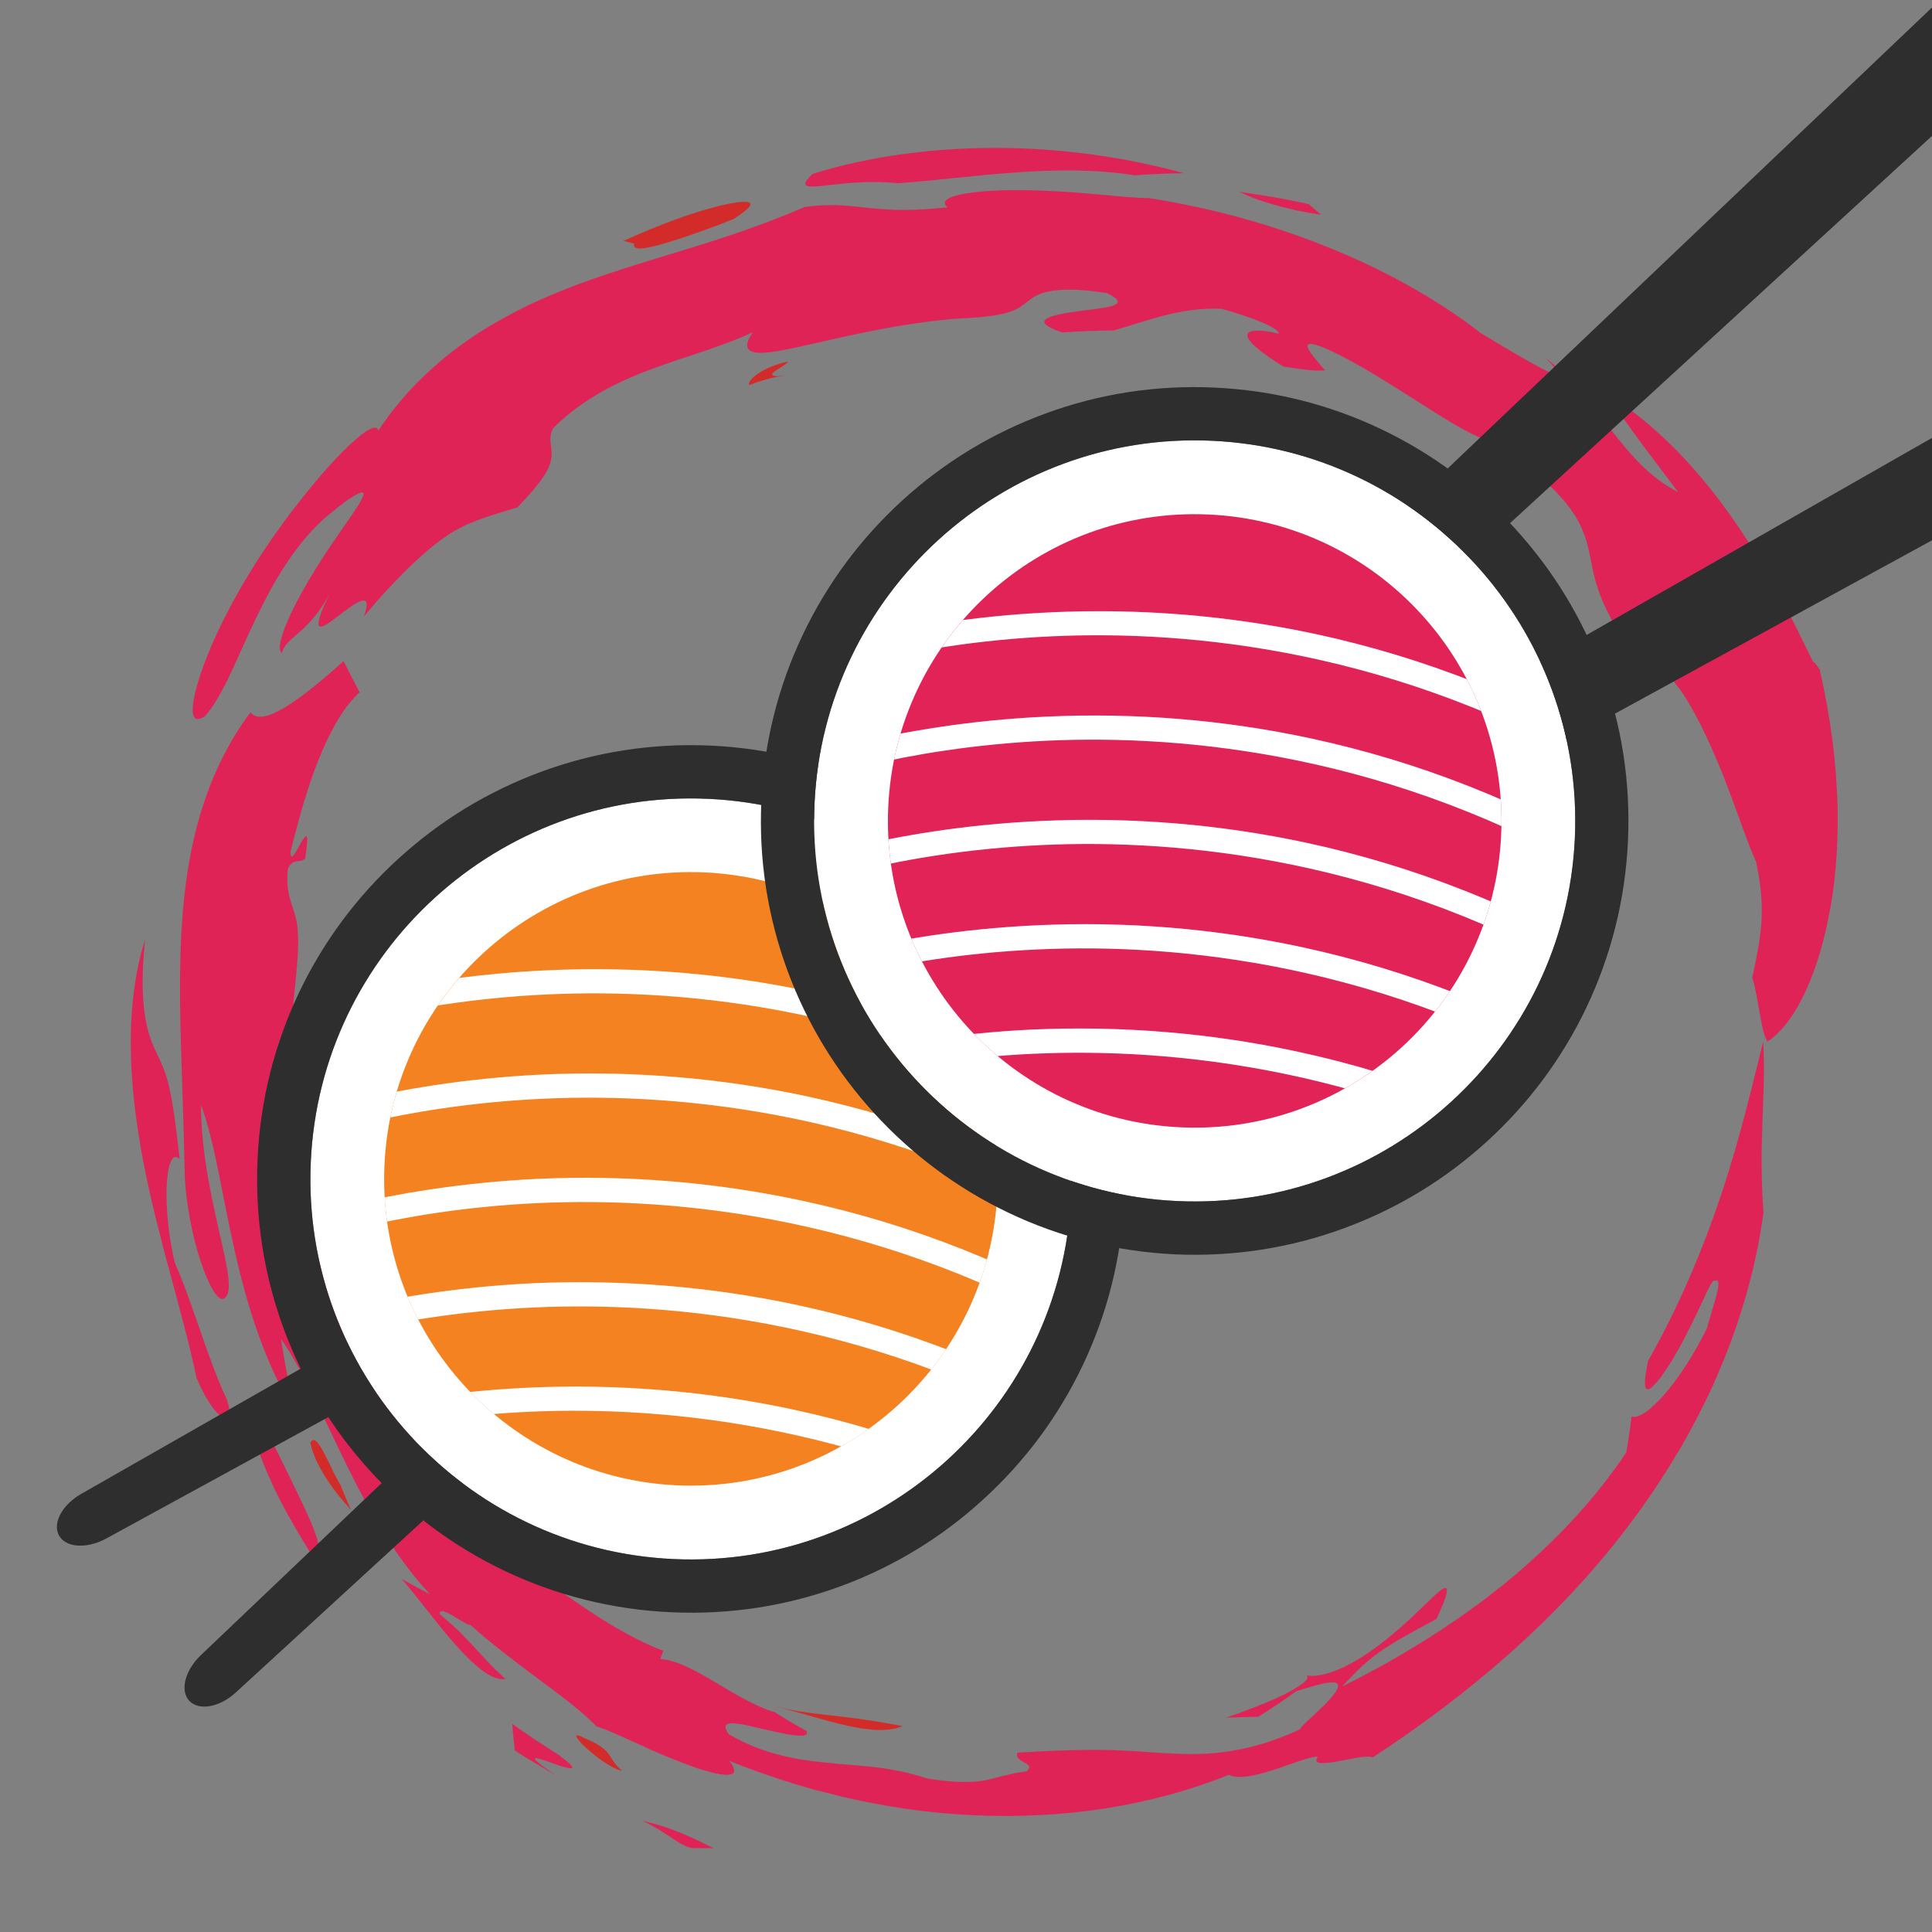 <?xml version="1.0" encoding="utf-8"?>
<!-- Generator: Adobe Illustrator 16.0.0, SVG Export Plug-In . SVG Version: 6.00 Build 0)  -->
<!DOCTYPE svg PUBLIC "-//W3C//DTD SVG 1.1//EN" "http://www.w3.org/Graphics/SVG/1.1/DTD/svg11.dtd">
<svg version="1.1" id="Calque_1" xmlns="http://www.w3.org/2000/svg" xmlns:xlink="http://www.w3.org/1999/xlink" x="0px" y="0px"
	 width="36px" height="36px" viewBox="0 0 36 36" enable-background="new 0 0 36 36" xml:space="preserve">
<rect x="0" y="0" width="36" height="36" fill="#808080" stroke="none"/>
<g>
	<defs>
		<rect id="SVGID_1_" x="-14.682" y="-15.995" width="73.182" height="73.182"/>
	</defs>
	<clipPath id="SVGID_2_">
		<use xlink:href="#SVGID_1_"  overflow="visible"/>
	</clipPath>
	<path clip-path="url(#SVGID_2_)" fill="#D32B2A" d="M12.437,4.519c0.194-0.057,0.412-0.133,0.629-0.209
		c0.054-0.02,0.107-0.04,0.16-0.059c0.054-0.019,0.105-0.038,0.157-0.057c0.103-0.04,0.201-0.08,0.291-0.116
		c0.296-0.193,0.362-0.28,0.273-0.309c-0.044-0.014-0.126-0.011-0.234,0.005c-0.108,0.016-0.243,0.042-0.39,0.083
		c-0.074,0.019-0.151,0.041-0.231,0.064c-0.079,0.024-0.16,0.051-0.243,0.078c-0.165,0.053-0.329,0.117-0.487,0.175
		c-0.157,0.062-0.304,0.123-0.432,0.177c-0.127,0.055-0.234,0.103-0.312,0.137l0.202,0.053C11.766,4.687,12.051,4.636,12.437,4.519"
		/>
	<path clip-path="url(#SVGID_2_)" fill="#D32B2A" d="M14.458,6.904c0.076-0.054,0.194-0.112,0.226-0.167
		c-0.216,0.042-0.412,0.129-0.546,0.216c-0.133,0.089-0.204,0.175-0.176,0.222c0.196-0.079,0.507-0.168,0.733-0.185
		c-0.075,0.006-0.15,0.012-0.225,0.021C14.346,6.999,14.382,6.957,14.458,6.904"/>
	<path clip-path="url(#SVGID_2_)" fill="#E02357" d="M32.855,19.41c-0.197,0.776-0.422,1.77-0.772,2.814
		c-0.344,1.046-0.81,2.142-1.375,3.137c-0.011,0.057-0.02,0.107-0.027,0.153c-0.009,0.046-0.016,0.087-0.021,0.122
		c-0.008,0.074-0.011,0.129-0.007,0.171c0.007,0.081,0.042,0.096,0.094,0.065c0.053-0.033,0.123-0.111,0.207-0.219
		c0.04-0.057,0.083-0.118,0.126-0.188c0.023-0.034,0.047-0.069,0.069-0.106c0.021-0.037,0.044-0.077,0.067-0.114
		c0.182-0.313,0.363-0.685,0.492-0.964c0.017-0.038,0.033-0.07,0.049-0.104c0.015-0.032,0.03-0.061,0.042-0.09
		c0.026-0.057,0.052-0.106,0.072-0.142c0.043-0.074,0.07-0.107,0.082-0.076c0.172-0.088-0.03,0.448-0.147,0.881
		c-0.229,0.468-0.514,0.91-0.777,1.214c-0.064,0.079-0.132,0.146-0.191,0.203c-0.062,0.06-0.118,0.109-0.174,0.146
		c-0.108,0.072-0.198,0.105-0.262,0.079c-0.027,0.223-0.059,0.448-0.1,0.672c-0.294,0.443-0.635,0.868-1.011,1.274
		c-0.188,0.203-0.387,0.398-0.592,0.593c-0.105,0.094-0.208,0.192-0.316,0.284c-0.054,0.046-0.108,0.092-0.162,0.141
		c-0.056,0.046-0.111,0.089-0.167,0.138l-0.082,0.067l-0.086,0.065c-0.058,0.046-0.114,0.09-0.172,0.136
		c-0.059,0.044-0.117,0.088-0.175,0.131l-0.089,0.063l-0.09,0.066c-0.059,0.043-0.119,0.085-0.18,0.129
		c-0.061,0.039-0.122,0.083-0.184,0.122l-0.093,0.065c-0.031,0.021-0.063,0.04-0.094,0.06c-0.063,0.041-0.126,0.083-0.188,0.122
		c-0.256,0.16-0.516,0.317-0.785,0.469c-0.269,0.148-0.543,0.297-0.827,0.435c0.263-0.279,0.449-0.47,0.703-0.645
		c0.061-0.044,0.128-0.09,0.201-0.134c0.072-0.046,0.149-0.092,0.236-0.14c0.171-0.097,0.371-0.206,0.618-0.34
		c0.108-0.231,0.168-0.38,0.186-0.472c0.019-0.09,0.001-0.116-0.045-0.099c-0.023,0.009-0.054,0.028-0.091,0.059
		c-0.036,0.033-0.08,0.07-0.129,0.118c-0.099,0.092-0.224,0.213-0.362,0.346c-0.281,0.265-0.642,0.573-1.006,0.794
		c-0.092,0.053-0.182,0.105-0.271,0.148c-0.09,0.042-0.177,0.077-0.26,0.107c-0.085,0.026-0.165,0.044-0.24,0.055
		c-0.039,0.005-0.074,0.007-0.109,0.007c-0.034,0-0.068-0.007-0.099-0.011c0.099,0.055-0.114,0.207-0.436,0.369
		c-0.08,0.039-0.167,0.077-0.257,0.116c-0.091,0.039-0.184,0.074-0.275,0.111c-0.094,0.037-0.186,0.07-0.272,0.103
		c-0.089,0.033-0.173,0.06-0.25,0.086h0.149l0.148-0.005c0.101-0.002,0.201-0.004,0.301-0.009l0.181-0.115
		c0.06-0.04,0.119-0.081,0.178-0.118c0.119-0.079,0.233-0.162,0.349-0.243c0.209-0.067,0.368-0.111,0.483-0.138
		c0.118-0.028,0.195-0.03,0.24-0.02c0.089,0.021,0.056,0.118-0.036,0.231c-0.048,0.062-0.106,0.125-0.171,0.19
		c-0.064,0.063-0.135,0.129-0.198,0.188c-0.129,0.12-0.24,0.216-0.247,0.256c-0.068,0.034-0.139,0.063-0.205,0.094
		c-0.068,0.026-0.133,0.055-0.197,0.076c-0.064,0.024-0.127,0.046-0.189,0.066c-0.03,0.013-0.061,0.02-0.092,0.032
		c-0.028,0.007-0.059,0.016-0.088,0.024c-0.236,0.067-0.453,0.109-0.655,0.136c-0.402,0.052-0.75,0.039-1.101,0.02
		c-0.352-0.022-0.707-0.053-1.139-0.06c-0.107,0-0.219-0.002-0.34,0c-0.118,0.003-0.242,0.003-0.374,0.009
		c-0.064,0.002-0.133,0.002-0.203,0.007c-0.07,0.002-0.143,0.007-0.215,0.009c-0.074,0.004-0.15,0.007-0.229,0.013
		c-0.04,0.003-0.079,0.005-0.121,0.005c-0.039,0.002-0.08,0.007-0.122,0.007c-0.037,0.096,0.052,0.142,0.128,0.184
		c0.075,0.041,0.139,0.078,0.045,0.164c-0.094,0.015-0.176,0.026-0.247,0.041c-0.07,0.016-0.132,0.031-0.188,0.044
		c-0.113,0.028-0.207,0.055-0.314,0.079c-0.109,0.02-0.232,0.037-0.406,0.034c-0.086,0-0.186-0.002-0.302-0.013
		c-0.116-0.011-0.249-0.026-0.402-0.053c-0.077-0.026-0.153-0.048-0.229-0.067c-0.075-0.02-0.15-0.042-0.225-0.057
		c-0.149-0.031-0.296-0.058-0.443-0.075c-0.074-0.009-0.147-0.02-0.222-0.025c-0.074-0.007-0.147-0.014-0.221-0.022
		c-0.148-0.013-0.298-0.02-0.449-0.039c-0.302-0.026-0.612-0.065-0.932-0.145c-0.318-0.079-0.645-0.201-0.972-0.394
		c-0.107-0.151-0.06-0.203,0.068-0.203c0.032,0,0.069,0.006,0.11,0.011c0.041,0.004,0.085,0.013,0.133,0.021
		c0.095,0.02,0.201,0.049,0.312,0.072c0.108,0.024,0.22,0.053,0.325,0.072c0.104,0.021,0.202,0.042,0.283,0.048
		c0.164,0.018,0.259,0.005,0.216-0.081c-0.201-0.111-0.398-0.227-0.591-0.35c-0.358-0.104-0.74-0.339-1.102-0.553
		c-0.362-0.215-0.704-0.412-1.031-0.438l0.058-0.155c-0.03-0.012-0.062-0.022-0.093-0.033c-0.031-0.013-0.063-0.026-0.095-0.039
		c-0.064-0.028-0.129-0.058-0.197-0.09c-0.066-0.033-0.133-0.065-0.201-0.103c-0.069-0.033-0.137-0.072-0.205-0.112
		c-0.138-0.076-0.275-0.161-0.413-0.247c-0.135-0.089-0.271-0.177-0.401-0.267c-0.527-0.358-0.983-0.72-1.297-0.829
		c-0.566-0.639-1.113-1.308-1.619-2.025c-0.506-0.715-0.971-1.478-1.365-2.289c-0.395-0.81-0.717-1.665-0.941-2.548
		c-0.225-0.884-0.348-1.798-0.354-2.706c0.042-0.117,0.09-0.232,0.135-0.348c0.044-0.116,0.096-0.229,0.143-0.342
		c0.052-0.515,0.091-0.867,0.097-1.126c0.005-0.13,0-0.236-0.007-0.327s-0.021-0.167-0.038-0.233
		c-0.063-0.27-0.188-0.411-0.147-0.904c0.106-0.213,0.215-0.093,0.324-0.191c0.021-0.133,0.032-0.229,0.036-0.295
		c0.005-0.065,0.003-0.101-0.006-0.116C5.7,15.564,5.658,15.62,5.612,15.698c-0.089,0.154-0.2,0.392-0.198,0.171
		c0.017-0.068,0.035-0.137,0.052-0.206c0.018-0.07,0.038-0.14,0.056-0.211C5.558,15.31,5.6,15.165,5.641,15.02
		c0.087-0.29,0.181-0.582,0.291-0.854c0.107-0.273,0.231-0.526,0.358-0.744c0.066-0.108,0.133-0.208,0.202-0.296
		c0.07-0.087,0.14-0.163,0.21-0.226c-0.103-0.19-0.203-0.383-0.3-0.581c-0.381,0.343-0.755,0.653-1.064,0.845
		c-0.077,0.047-0.153,0.087-0.221,0.119s-0.131,0.054-0.188,0.064c-0.114,0.022-0.205,0.002-0.261-0.074
		c-0.112,0.146-0.21,0.298-0.306,0.452c-0.046,0.078-0.09,0.156-0.133,0.234c-0.022,0.039-0.043,0.079-0.063,0.119l-0.059,0.119
		c-0.157,0.321-0.278,0.653-0.379,0.99c-0.049,0.168-0.095,0.339-0.131,0.511c-0.04,0.172-0.069,0.346-0.099,0.52
		c-0.053,0.349-0.092,0.701-0.112,1.057c-0.013,0.179-0.017,0.358-0.024,0.537c-0.002,0.091-0.003,0.181-0.005,0.272
		c0,0.043-0.001,0.089-0.002,0.135c0,0.044,0,0.09,0,0.136c0,0.09,0,0.183,0,0.273c0.001,0.092,0.003,0.184,0.004,0.275
		c0,0.093,0.003,0.186,0.006,0.278c0.003,0.093,0.003,0.188,0.007,0.282c0.011,0.374,0.023,0.757,0.036,1.15
		c0.013,0.392,0.025,0.798,0.032,1.218c0.006,0.39,0.096,0.991,0.242,1.487c0.143,0.499,0.336,0.889,0.463,0.889
		c0.226-0.058,0.089-0.6-0.073-1.314c-0.08-0.359-0.168-0.759-0.23-1.159c-0.061-0.4-0.099-0.797-0.094-1.14
		c0.134,0.369,0.232,0.794,0.327,1.26c0.094,0.466,0.188,0.969,0.307,1.489c0.118,0.519,0.261,1.05,0.447,1.562
		c0.185,0.512,0.412,1.002,0.682,1.433c-0.115-0.464-0.206-0.928-0.273-1.389c0.23,0.339,0.431,0.715,0.628,1.115
		c0.197,0.4,0.392,0.827,0.604,1.258c0.211,0.426,0.439,0.859,0.695,1.266c0.256,0.407,0.539,0.79,0.85,1.12
		c-0.089-0.046-0.176-0.094-0.266-0.142c-0.089-0.046-0.176-0.097-0.264-0.146c0.357,0.417,0.71,0.909,1.051,1.281
		c0.086,0.094,0.168,0.18,0.249,0.256c0.082,0.074,0.16,0.142,0.235,0.194c0.15,0.105,0.286,0.155,0.399,0.134
		c-0.136-0.125-0.249-0.234-0.344-0.337c-0.048-0.051-0.094-0.101-0.138-0.148c-0.044-0.046-0.085-0.092-0.127-0.138
		c-0.042-0.046-0.085-0.09-0.13-0.136c-0.044-0.046-0.089-0.092-0.138-0.141c-0.049-0.048-0.103-0.096-0.16-0.146
		c-0.058-0.052-0.12-0.106-0.189-0.164c-0.005-0.098,0.106-0.048,0.234,0.026c0.063,0.04,0.132,0.083,0.194,0.116
		c0.062,0.035,0.114,0.062,0.147,0.063c0.354,0.319,0.801,0.662,1.232,0.981c0.431,0.322,0.843,0.624,1.115,0.908
		c0.199,0.059,0.479,0.194,0.788,0.332c0.039,0.018,0.077,0.035,0.117,0.053c0.039,0.02,0.079,0.037,0.119,0.055
		c0.079,0.033,0.16,0.07,0.239,0.103c0.162,0.065,0.319,0.132,0.469,0.184c0.075,0.029,0.146,0.053,0.215,0.075
		c0.069,0.021,0.134,0.039,0.194,0.055c0.12,0.032,0.222,0.046,0.295,0.046c0.147-0.005,0.181-0.077,0.042-0.259
		c0.324,0.132,0.666,0.252,1.021,0.368c0.089,0.025,0.178,0.057,0.269,0.083s0.182,0.052,0.274,0.081
		c0.093,0.021,0.186,0.046,0.279,0.069c0.094,0.026,0.189,0.046,0.284,0.072c0.381,0.088,0.774,0.162,1.175,0.221
		c0.401,0.058,0.81,0.097,1.221,0.116c0.412,0.021,0.828,0.02,1.242,0s0.827-0.062,1.232-0.125c0.406-0.063,0.804-0.148,1.192-0.253
		c0.386-0.105,0.762-0.232,1.118-0.374c0.171,0.089,0.492,0.017,0.815-0.086c0.082-0.026,0.16-0.053,0.24-0.081
		c0.079-0.025,0.155-0.055,0.229-0.08c0.072-0.024,0.143-0.047,0.204-0.062c0.063-0.018,0.121-0.028,0.17-0.033
		c-0.054,0.077-0.031,0.111,0.036,0.12c0.034,0.005,0.079,0.005,0.132,0c0.054-0.002,0.114-0.013,0.178-0.025
		c0.255-0.042,0.562-0.125,0.675-0.077c0.876-0.573,1.729-1.207,2.533-1.922c0.804-0.711,1.556-1.503,2.216-2.371
		c0.329-0.434,0.636-0.886,0.913-1.354l0.054-0.086l0.05-0.087l0.101-0.18c0.066-0.118,0.128-0.238,0.192-0.358
		c0.061-0.12,0.123-0.243,0.181-0.365l0.087-0.184l0.041-0.092l0.041-0.095c0.433-0.988,0.733-2.025,0.872-3.058
		c-0.046-0.636-0.04-1.142-0.021-1.639C32.854,20.465,32.886,19.978,32.855,19.41"/>
	<path clip-path="url(#SVGID_2_)" fill="#E02357" d="M3.748,24.843c-0.155-0.441-0.307-0.898-0.488-1.306
		c-0.028-0.111-0.051-0.231-0.073-0.352c-0.01-0.062-0.021-0.121-0.03-0.185c-0.008-0.061-0.015-0.124-0.022-0.184
		c-0.006-0.063-0.013-0.124-0.018-0.186c-0.004-0.062-0.007-0.12-0.01-0.18c-0.004-0.115-0.007-0.229-0.002-0.33
		c0.005-0.103,0.013-0.196,0.025-0.275c0.012-0.079,0.029-0.146,0.05-0.192c0.041-0.099,0.097-0.125,0.169-0.051
		c-0.01-0.081-0.02-0.159-0.028-0.234c-0.009-0.073-0.017-0.146-0.025-0.214c-0.018-0.136-0.032-0.258-0.048-0.367
		C3.231,20.679,3.215,20.58,3.2,20.492c-0.015-0.089-0.032-0.168-0.049-0.24c-0.065-0.285-0.147-0.448-0.225-0.615
		c-0.039-0.084-0.082-0.17-0.118-0.272c-0.035-0.104-0.07-0.226-0.098-0.382c-0.051-0.311-0.083-0.763-0.006-1.477
		c-0.187,0.593-0.271,1.261-0.268,1.953c0.003,0.174,0.005,0.35,0.018,0.526c0.006,0.089,0.011,0.176,0.018,0.266
		c0.009,0.088,0.018,0.176,0.027,0.266c0.004,0.045,0.009,0.089,0.014,0.133c0.005,0.046,0.011,0.089,0.018,0.134
		c0.011,0.089,0.024,0.179,0.037,0.268c0.014,0.091,0.029,0.178,0.043,0.268c0.015,0.091,0.03,0.18,0.048,0.267l0.052,0.267
		c0.018,0.09,0.038,0.18,0.057,0.265c0.037,0.178,0.081,0.354,0.122,0.529c0.087,0.348,0.174,0.696,0.269,1.037
		c0.181,0.685,0.368,1.343,0.503,1.992c0.208,0.485,0.405,0.707,0.512,0.746c0.055,0.02,0.09-0.007,0.099-0.068
		c0.01-0.061-0.005-0.159-0.049-0.284C4.058,25.718,3.902,25.287,3.748,24.843"/>
	<path clip-path="url(#SVGID_2_)" fill="#E02357" d="M5.916,28.975c0.057-0.062,0.028-0.219-0.051-0.429
		c-0.038-0.105-0.088-0.226-0.147-0.351c-0.057-0.131-0.125-0.267-0.193-0.411c-0.067-0.144-0.142-0.291-0.213-0.439
		c-0.073-0.146-0.146-0.293-0.216-0.436c-0.037-0.069-0.069-0.14-0.103-0.207c-0.033-0.065-0.066-0.132-0.098-0.195
		c-0.062-0.124-0.12-0.238-0.172-0.334c-0.03,0.059-0.041,0.145-0.036,0.251c0.002,0.051,0.009,0.109,0.019,0.171
		c0.011,0.062,0.026,0.127,0.044,0.197c0.069,0.275,0.199,0.599,0.354,0.929c0.158,0.331,0.343,0.661,0.518,0.949
		c0.087,0.145,0.173,0.28,0.248,0.4c0.003,0.005,0.006,0.011,0.009,0.016C5.893,29.044,5.945,29.035,5.916,28.975"/>
	<path clip-path="url(#SVGID_2_)" fill="#D32B2A" d="M6.063,29.383c-0.049-0.083-0.113-0.184-0.186-0.297
		C5.862,29.125,5.884,29.197,6.063,29.383"/>
	<path clip-path="url(#SVGID_2_)" fill="#D32B2A" d="M6.34,27.662c-0.034-0.051-0.08-0.14-0.13-0.24
		c-0.049-0.104-0.104-0.219-0.157-0.319c-0.103-0.204-0.207-0.351-0.27-0.219c0.021,0.101,0.057,0.205,0.104,0.316
		c0.05,0.107,0.112,0.219,0.18,0.328c0.071,0.109,0.147,0.219,0.228,0.319c0.082,0.101,0.163,0.199,0.245,0.289
		c-0.036-0.079-0.068-0.157-0.102-0.236C6.405,27.819,6.372,27.741,6.34,27.662"/>
	<path clip-path="url(#SVGID_2_)" fill="#E02357" d="M10.388,32.684c-0.073-0.044-0.144-0.09-0.214-0.136L9.961,32.41
		c-0.139-0.097-0.28-0.188-0.417-0.289c0.007,0.083,0.014,0.167,0.022,0.25l0.027,0.247l0.191,0.122l0.193,0.116
		c0.127,0.078,0.259,0.15,0.39,0.228c-0.328-0.215-0.418-0.305-0.395-0.321c0.012-0.009,0.054,0.002,0.11,0.02
		c0.029,0.009,0.061,0.02,0.095,0.03c0.035,0.014,0.072,0.024,0.109,0.039c0.149,0.053,0.305,0.105,0.359,0.095
		C10.7,32.939,10.647,32.876,10.388,32.684"/>
	<path clip-path="url(#SVGID_2_)" fill="#E02357" d="M12.135,34.011c0.051,0.028,0.099,0.055,0.144,0.081
		c0.09,0.055,0.168,0.111,0.24,0.157c0.144,0.095,0.26,0.171,0.386,0.188c0.131,0,0.261,0.002,0.391,0
		c-0.595-0.3-0.95-0.427-1.325-0.508C12.029,33.954,12.084,33.982,12.135,34.011"/>
	<path clip-path="url(#SVGID_2_)" fill="#D32B2A" d="M11.34,32.682c-0.033-0.044-0.074-0.088-0.141-0.134
		c-0.067-0.048-0.161-0.099-0.301-0.157c-0.133-0.072-0.174-0.072-0.156-0.026c0.017,0.039,0.093,0.129,0.198,0.221
		c0.051,0.046,0.109,0.094,0.17,0.143c0.061,0.046,0.124,0.09,0.185,0.129c0.12,0.078,0.232,0.131,0.295,0.136
		C11.437,32.867,11.406,32.771,11.34,32.682"/>
	<path clip-path="url(#SVGID_2_)" fill="#D32B2A" d="M16.818,32.163c-0.516-0.099-0.872-0.146-1.22-0.186
		c-0.346-0.04-0.684-0.066-1.144-0.178c0.458,0.111,0.912,0.265,1.325,0.354C16.191,32.246,16.561,32.276,16.818,32.163"/>
	<path clip-path="url(#SVGID_2_)" fill="#E02357" d="M23.896,3.858c0.137,0.032,0.267,0.065,0.389,0.087
		c0.124,0.022,0.235,0.044,0.333,0.058c-0.078-0.067-0.155-0.136-0.235-0.201c-0.429-0.095-0.86-0.168-1.292-0.227
		c0.127,0.06,0.261,0.115,0.396,0.161C23.624,3.781,23.762,3.824,23.896,3.858"/>
	<path clip-path="url(#SVGID_2_)" fill="#E02357" d="M15.021,3.453c0.038,0.03,0.147,0.028,0.308,0.01
		c0.04-0.004,0.083-0.01,0.129-0.016c0.047-0.004,0.096-0.01,0.147-0.015c0.104-0.01,0.216-0.024,0.337-0.03
		c0.122-0.006,0.25-0.012,0.384-0.011c0.134,0.003,0.271,0.009,0.411,0.024c0.722-0.053,1.452-0.152,2.196-0.202
		c0.369-0.028,0.744-0.04,1.113-0.036c0.186,0.005,0.371,0.01,0.555,0.026c0.091,0.008,0.183,0.015,0.273,0.026
		c0.091,0.012,0.182,0.024,0.271,0.038c0.077-0.007,0.152-0.011,0.228-0.015l0.228-0.012c0.152-0.007,0.306-0.009,0.458-0.013
		c-0.426-0.118-0.94-0.233-1.507-0.319c-0.568-0.086-1.189-0.143-1.821-0.151c-0.633-0.009-1.277,0.028-1.89,0.112
		c-0.613,0.082-1.193,0.212-1.698,0.37C15.015,3.357,14.983,3.424,15.021,3.453"/>
	<path clip-path="url(#SVGID_2_)" fill="#E02357" d="M34.241,15.036c-0.013-0.393-0.04-0.807-0.095-1.236
		c-0.056-0.428-0.134-0.871-0.239-1.325c-0.058-0.083-0.109-0.153-0.124-0.143c-0.205-0.422-0.43-0.887-0.69-1.362
		s-0.557-0.962-0.893-1.428c-0.336-0.466-0.709-0.912-1.117-1.305c-0.406-0.393-0.846-0.732-1.297-0.992
		c0.16,0.174,0.277,0.31,0.373,0.436c0.049,0.063,0.094,0.122,0.138,0.181s0.085,0.119,0.131,0.182
		c0.092,0.124,0.189,0.264,0.325,0.439c0.133,0.178,0.298,0.396,0.517,0.688c-0.524-0.271-0.876-0.683-1.238-1.145
		c-0.091-0.114-0.18-0.234-0.274-0.352c-0.048-0.059-0.096-0.119-0.143-0.179c-0.048-0.06-0.1-0.118-0.149-0.177
		c-0.203-0.236-0.428-0.462-0.685-0.665c0.385,0.375,0.269,0.378-0.027,0.226c-0.037-0.019-0.077-0.041-0.119-0.064
		c-0.044-0.022-0.089-0.047-0.136-0.074c-0.095-0.053-0.194-0.113-0.299-0.172c-0.206-0.122-0.426-0.251-0.617-0.369
		c-0.667-0.523-1.62-1.093-2.712-1.542c-0.544-0.226-1.122-0.425-1.707-0.588c-0.584-0.163-1.175-0.287-1.748-0.379
		c-0.063,0-0.135-0.002-0.213-0.007c-0.079-0.005-0.166-0.01-0.258-0.018c-0.183-0.017-0.389-0.035-0.606-0.055
		c-0.438-0.039-0.923-0.068-1.363-0.068c-0.221-0.003-0.428,0.007-0.613,0.019c-0.185,0.016-0.346,0.036-0.471,0.063
		c-0.251,0.057-0.359,0.133-0.236,0.239c-0.085,0.008-0.167,0.016-0.244,0.022c-0.077,0.006-0.15,0.012-0.22,0.015
		c-0.139,0.008-0.264,0.012-0.379,0.011C16.695,3.91,16.59,3.908,16.491,3.9c-0.05-0.003-0.098-0.007-0.146-0.011
		c-0.046-0.004-0.092-0.008-0.138-0.013c-0.091-0.01-0.179-0.02-0.269-0.029c-0.09-0.008-0.181-0.016-0.277-0.021
		c-0.097-0.006-0.198-0.006-0.308-0.001c-0.11,0.004-0.229,0.013-0.36,0.033c-0.73,0.314-1.422,0.546-2.116,0.759
		c-0.349,0.107-0.694,0.213-1.038,0.319c-0.344,0.111-0.693,0.221-1.037,0.351l-0.13,0.048l-0.128,0.051
		c-0.086,0.034-0.172,0.068-0.258,0.104c-0.17,0.074-0.343,0.148-0.511,0.232C9.604,5.806,9.438,5.896,9.271,5.99
		C9.188,6.037,9.105,6.087,9.023,6.138C8.982,6.164,8.941,6.189,8.9,6.214C8.86,6.242,8.82,6.269,8.779,6.296
		C8.456,6.514,8.146,6.765,7.854,7.052C7.781,7.124,7.707,7.195,7.637,7.272C7.568,7.35,7.499,7.428,7.431,7.509
		C7.297,7.673,7.167,7.843,7.047,8.026C7.036,7.941,6.954,7.955,6.829,8.033c-0.061,0.039-0.132,0.095-0.21,0.163
		C6.58,8.23,6.539,8.266,6.497,8.305c-0.041,0.04-0.083,0.082-0.126,0.125C6.327,8.474,6.283,8.52,6.239,8.566
		C6.196,8.613,6.152,8.661,6.109,8.71s-0.087,0.099-0.13,0.147C5.937,8.906,5.896,8.957,5.854,9.005
		c-0.081,0.098-0.159,0.192-0.227,0.28C5.558,9.373,5.495,9.452,5.443,9.519c-0.224,0.294-0.512,0.698-0.785,1.145
		c-0.274,0.445-0.532,0.935-0.721,1.376c-0.096,0.221-0.171,0.431-0.231,0.614c-0.056,0.186-0.097,0.344-0.109,0.469
		c-0.028,0.249,0.034,0.348,0.222,0.222c0.043-0.048,0.084-0.102,0.124-0.159c0.04-0.058,0.08-0.119,0.118-0.184
		c0.038-0.065,0.076-0.134,0.113-0.206c0.038-0.071,0.075-0.146,0.112-0.224c0.148-0.311,0.297-0.665,0.472-1.026
		c0.174-0.361,0.367-0.734,0.598-1.075c0.229-0.341,0.49-0.653,0.787-0.894c0.126-0.105,0.232-0.186,0.316-0.247
		c0.086-0.062,0.154-0.101,0.203-0.126c0.099-0.048,0.127-0.03,0.106,0.036C6.724,9.373,6.48,9.699,6.207,10.102
		c-0.274,0.401-0.571,0.882-0.764,1.284c-0.048,0.101-0.09,0.196-0.126,0.283c-0.034,0.087-0.06,0.167-0.078,0.236
		c-0.018,0.068-0.027,0.126-0.025,0.171c0.002,0.044,0.015,0.076,0.039,0.092c0.022-0.089,0.071-0.153,0.133-0.217
		c0.063-0.063,0.14-0.125,0.23-0.204c0.09-0.08,0.187-0.181,0.294-0.32c0.073-0.097,0.15-0.213,0.23-0.356
		c-0.075,0.148-0.127,0.266-0.159,0.355c-0.045,0.127-0.056,0.199-0.038,0.23c0.033,0.062,0.17-0.032,0.324-0.151
		c0.076-0.061,0.163-0.124,0.24-0.18c0.078-0.056,0.15-0.101,0.208-0.122c0.057-0.021,0.098-0.017,0.112,0.025
		c0.015,0.042,0,0.123-0.046,0.258c0.4-0.479,0.718-0.801,0.972-1.037c0.062-0.06,0.124-0.112,0.18-0.161
		c0.056-0.048,0.109-0.094,0.16-0.134c0.104-0.081,0.194-0.146,0.282-0.203c0.088-0.056,0.171-0.102,0.257-0.144
		c0.085-0.042,0.174-0.077,0.27-0.115c0.096-0.037,0.203-0.071,0.323-0.11c0.12-0.04,0.258-0.08,0.416-0.127
		c0.244-0.254,0.4-0.44,0.496-0.589c0.097-0.147,0.13-0.262,0.14-0.355c0.019-0.19-0.075-0.317,0.028-0.531
		c0.281-0.281,0.588-0.499,0.9-0.676c0.155-0.09,0.315-0.166,0.473-0.239c0.16-0.069,0.318-0.135,0.479-0.192
		c0.159-0.061,0.319-0.113,0.475-0.168c0.08-0.026,0.159-0.052,0.237-0.078c0.078-0.027,0.156-0.052,0.235-0.079
		c0.312-0.106,0.619-0.215,0.925-0.358c-0.089,0.125-0.118,0.218-0.101,0.28c0.018,0.062,0.082,0.091,0.182,0.101
		c0.201,0.019,0.544-0.055,0.961-0.149c0.416-0.094,0.906-0.208,1.391-0.297c0.485-0.091,0.963-0.155,1.344-0.185
		c0.248-0.014,0.442-0.025,0.598-0.046c0.156-0.017,0.276-0.042,0.37-0.07c0.188-0.053,0.278-0.132,0.373-0.206
		c0.047-0.037,0.096-0.073,0.159-0.106c0.062-0.032,0.14-0.064,0.247-0.083c0.053-0.01,0.111-0.018,0.18-0.024
		c0.035-0.003,0.072-0.005,0.111-0.007c0.038,0,0.078,0,0.122,0c0.175,0.002,0.392,0.021,0.66,0.063
		c0.257,0.123,0.241,0.192,0.103,0.237c-0.07,0.023-0.17,0.038-0.286,0.055c-0.057,0.009-0.118,0.017-0.179,0.023
		c-0.063,0.008-0.127,0.016-0.189,0.025c-0.063,0.009-0.125,0.018-0.183,0.027c-0.06,0.009-0.116,0.02-0.166,0.033
		c-0.103,0.023-0.185,0.05-0.229,0.081c-0.09,0.061-0.032,0.141,0.296,0.253c0.317-0.022,0.637-0.036,0.958-0.037
		c0.32-0.09,0.622-0.198,0.943-0.279c0.322-0.083,0.665-0.14,1.064-0.126c0.11,0.032,0.235,0.066,0.357,0.108
		c0.062,0.02,0.123,0.041,0.182,0.061c0.062,0.021,0.118,0.044,0.171,0.066c0.055,0.022,0.104,0.043,0.148,0.064
		s0.084,0.042,0.116,0.063c0.064,0.041,0.101,0.075,0.095,0.102c-0.109-0.026-0.202-0.045-0.281-0.051
		c-0.078-0.008-0.14-0.008-0.188-0.001c-0.095,0.014-0.129,0.054-0.112,0.113c0.021,0.06,0.09,0.14,0.205,0.231
		c0.114,0.096,0.274,0.201,0.469,0.324c0.054,0.008,0.104,0.014,0.147,0.019c0.045,0.007,0.086,0.013,0.122,0.019
		c0.075,0.01,0.137,0.018,0.191,0.023c0.11,0.013,0.194,0.015,0.313,0.008c-0.082-0.091-0.147-0.168-0.198-0.233
		c-0.052-0.063-0.086-0.113-0.108-0.152c-0.042-0.078-0.025-0.11,0.035-0.109c0.063,0.002,0.174,0.037,0.314,0.101
		c0.142,0.061,0.316,0.152,0.509,0.258c0.387,0.214,0.84,0.504,1.271,0.778c0.428,0.273,0.835,0.53,1.161,0.648
		c0.212,0.118,0.398,0.236,0.565,0.349c0.082,0.058,0.16,0.113,0.233,0.167c0.071,0.056,0.138,0.11,0.202,0.163
		c0.063,0.051,0.121,0.104,0.174,0.155c0.055,0.05,0.106,0.099,0.152,0.146c0.09,0.098,0.169,0.188,0.234,0.274
		c0.064,0.087,0.118,0.169,0.162,0.248c0.044,0.078,0.078,0.154,0.106,0.227c0.06,0.144,0.089,0.281,0.118,0.416
		c0.015,0.066,0.026,0.135,0.041,0.206c0.013,0.07,0.029,0.141,0.049,0.215c0.019,0.074,0.04,0.152,0.07,0.236
		c0.013,0.041,0.03,0.083,0.048,0.127c0.018,0.043,0.035,0.089,0.056,0.136c0.043,0.095,0.093,0.194,0.151,0.305
		c0.03,0.055,0.062,0.112,0.097,0.171c0.034,0.06,0.071,0.122,0.11,0.187c0.159,0.261,0.363,0.564,0.615,0.942
		c0.012-0.323,0.105-0.368,0.261-0.229c0.04,0.033,0.08,0.081,0.124,0.137c0.045,0.056,0.092,0.122,0.141,0.196
		c0.047,0.076,0.098,0.159,0.149,0.248c0.051,0.09,0.101,0.188,0.153,0.289c0.206,0.408,0.409,0.9,0.581,1.364
		c0.172,0.464,0.318,0.897,0.45,1.184c0.114,0.512,0.123,0.875,0.098,1.197c-0.008,0.081-0.018,0.16-0.027,0.237l-0.018,0.116
		c-0.008,0.04-0.014,0.078-0.021,0.117c-0.015,0.078-0.029,0.159-0.046,0.241s-0.035,0.168-0.055,0.259
		c0.012,0.035,0.024,0.077,0.037,0.125c0.011,0.048,0.022,0.101,0.034,0.158c0.012,0.058,0.023,0.117,0.034,0.18
		c0.013,0.062,0.022,0.125,0.032,0.187c0.012,0.061,0.023,0.121,0.035,0.178c0.011,0.058,0.021,0.112,0.033,0.158
		c0.024,0.097,0.053,0.17,0.085,0.199c0.111-0.072,0.22-0.175,0.328-0.307c0.056-0.067,0.105-0.141,0.158-0.22
		c0.052-0.082,0.102-0.171,0.15-0.266c0.197-0.382,0.368-0.882,0.49-1.485C34.193,16.529,34.255,15.822,34.241,15.036"/>
	<path clip-path="url(#SVGID_2_)" fill="#2D2E2D" d="M3.742,30.842L41.831-5.41c0.304-0.29,0.703-0.367,0.885-0.171l0.65,0.7
		c0.182,0.194,0.078,0.583-0.23,0.865L4.396,31.535c-0.303,0.28-0.69,0.348-0.869,0.157C3.35,31.503,3.446,31.124,3.742,30.842"/>
	<path clip-path="url(#SVGID_2_)" fill="#2D2E2D" d="M1.512,27.837L47.185,1.778c0.363-0.208,0.77-0.188,0.899,0.046l0.464,0.834
		c0.129,0.232-0.065,0.585-0.431,0.785L1.98,28.668c-0.361,0.197-0.754,0.173-0.881-0.057C0.974,28.384,1.157,28.04,1.512,27.837"/>
	<path clip-path="url(#SVGID_2_)" fill="#FFFFFF" d="M13.196,14.885c-3.905-0.179-7.228,2.856-7.405,6.763
		c-0.178,3.904,2.855,7.227,6.762,7.403c3.906,0.177,7.228-2.854,7.405-6.76C20.135,18.383,17.102,15.061,13.196,14.885"/>
	<path clip-path="url(#SVGID_2_)" fill="#F58220" d="M18.584,22.229c-0.145,3.151-2.817,5.59-5.97,5.448
		c-3.153-0.145-5.594-2.817-5.45-5.969c0.143-3.154,2.816-5.594,5.969-5.452C16.287,16.402,18.727,19.074,18.584,22.229"/>
</g>
<g>
	<defs>
		<path id="SVGID_3_" d="M7.164,21.709c-0.144,3.151,2.297,5.824,5.45,5.969c3.153,0.142,5.825-2.297,5.97-5.448
			c0.143-3.155-2.297-5.828-5.451-5.97c-0.088-0.004-0.175-0.006-0.264-0.006C9.832,16.253,7.304,18.644,7.164,21.709"/>
	</defs>
	<clipPath id="SVGID_4_">
		<use xlink:href="#SVGID_3_"  overflow="visible"/>
	</clipPath>
	<path clip-path="url(#SVGID_4_)" fill="#FFFFFF" d="M20.65,21.141c-3.987-2.371-7.876-2.729-10.437-2.612
		c-2.771,0.127-4.614,0.818-4.633,0.825l-0.16-0.42c0.02-0.008,0.489-0.184,1.315-0.38c0.758-0.18,1.973-0.408,3.458-0.474
		c1.668-0.077,3.33,0.06,4.939,0.405c2.011,0.433,3.946,1.197,5.748,2.268L20.65,21.141z"/>
	<path clip-path="url(#SVGID_4_)" fill="#FFFFFF" d="M20.563,23.085c-3.989-2.371-7.878-2.729-10.438-2.612
		C7.353,20.6,5.51,21.291,5.492,21.298l-0.16-0.42c0.02-0.007,0.49-0.185,1.315-0.38c0.759-0.178,1.974-0.406,3.458-0.476
		c1.668-0.075,3.33,0.062,4.939,0.408c2.012,0.433,3.945,1.195,5.75,2.267L20.563,23.085z"/>
	<path clip-path="url(#SVGID_4_)" fill="#FFFFFF" d="M20.474,25.028c-3.988-2.368-7.877-2.727-10.437-2.611
		c-2.771,0.127-4.614,0.818-4.633,0.827l-0.16-0.42c0.02-0.009,0.489-0.186,1.314-0.383c0.758-0.177,1.974-0.404,3.458-0.475
		c1.668-0.076,3.33,0.063,4.939,0.409c2.011,0.431,3.945,1.196,5.748,2.266L20.474,25.028z"/>
	<path clip-path="url(#SVGID_4_)" fill="#FFFFFF" d="M20.386,26.973c-3.981-2.366-7.864-2.725-10.419-2.611
		c-1.45,0.066-2.637,0.287-3.377,0.46c-0.803,0.19-1.269,0.365-1.273,0.367l-0.16-0.42c0.02-0.009,0.489-0.186,1.315-0.381
		c0.758-0.179,1.973-0.406,3.458-0.477c1.668-0.074,3.33,0.063,4.939,0.409c2.011,0.433,3.946,1.196,5.749,2.268L20.386,26.973z"/>
	<path clip-path="url(#SVGID_4_)" fill="#FFFFFF" d="M20.297,28.917c-3.988-2.368-7.877-2.727-10.437-2.611
		c-2.772,0.127-4.615,0.82-4.633,0.827l-0.16-0.42c0.019-0.007,0.489-0.186,1.315-0.381c0.758-0.179,1.974-0.406,3.458-0.475
		c1.668-0.076,3.33,0.062,4.938,0.407c2.012,0.433,3.946,1.196,5.75,2.268L20.297,28.917z"/>
</g>
<g>
	<defs>
		<rect id="SVGID_5_" x="-14.682" y="-15.995" width="73.182" height="73.182"/>
	</defs>
	<clipPath id="SVGID_6_">
		<use xlink:href="#SVGID_5_"  overflow="visible"/>
	</clipPath>
	<path clip-path="url(#SVGID_6_)" fill="#2D2E2D" d="M12.507,30.042c-1.089-0.049-2.138-0.311-3.114-0.776
		c-0.943-0.453-1.78-1.072-2.488-1.849c-0.708-0.774-1.25-1.664-1.614-2.645c-0.375-1.015-0.541-2.082-0.492-3.171
		c0.05-1.09,0.311-2.137,0.777-3.114C6.027,17.544,6.649,16.707,7.424,16c0.775-0.708,1.665-1.25,2.645-1.614
		c1.015-0.376,2.082-0.541,3.172-0.493c1.09,0.05,2.138,0.313,3.114,0.779c0.943,0.449,1.78,1.071,2.489,1.846
		c0.707,0.775,1.25,1.666,1.613,2.646c0.375,1.015,0.541,2.081,0.491,3.174c-0.049,1.089-0.311,2.134-0.777,3.111
		c-0.451,0.945-1.071,1.78-1.848,2.489c-0.774,0.709-1.664,1.251-2.645,1.614C14.665,29.926,13.597,30.092,12.507,30.042
		 M13.196,14.885c-3.905-0.179-7.228,2.856-7.405,6.763c-0.178,3.904,2.855,7.227,6.762,7.403c3.906,0.177,7.228-2.854,7.405-6.76
		C20.135,18.383,17.102,15.061,13.196,14.885"/>
	<path clip-path="url(#SVGID_6_)" fill="#FFFFFF" d="M22.584,8.213c-3.906-0.178-7.229,2.856-7.407,6.763
		c-0.176,3.905,2.856,7.226,6.761,7.404c3.907,0.178,7.229-2.856,7.407-6.762C29.522,11.713,26.489,8.391,22.584,8.213"/>
	<path clip-path="url(#SVGID_6_)" fill="#E12357" d="M27.972,15.556c-0.145,3.154-2.815,5.593-5.97,5.45s-5.594-2.816-5.451-5.969
		c0.144-3.153,2.816-5.593,5.969-5.45C25.673,9.73,28.114,12.403,27.972,15.556"/>
</g>
<g>
	<defs>
		<path id="SVGID_7_" d="M16.551,15.037c-0.143,3.153,2.296,5.827,5.451,5.969s5.825-2.296,5.97-5.45
			c0.143-3.153-2.299-5.826-5.451-5.969c-0.089-0.004-0.175-0.006-0.264-0.006C19.221,9.581,16.691,11.973,16.551,15.037"/>
	</defs>
	<clipPath id="SVGID_8_">
		<use xlink:href="#SVGID_7_"  overflow="visible"/>
	</clipPath>
	<path clip-path="url(#SVGID_8_)" fill="#FFFFFF" d="M30.037,14.469c-3.986-2.371-7.875-2.729-10.437-2.612
		c-2.771,0.127-4.615,0.819-4.632,0.826l-0.161-0.42c0.021-0.008,0.489-0.185,1.315-0.38c0.759-0.179,1.974-0.406,3.459-0.474
		c1.668-0.077,3.329,0.061,4.938,0.406c2.011,0.433,3.945,1.196,5.749,2.268L30.037,14.469z"/>
	<path clip-path="url(#SVGID_8_)" fill="#FFFFFF" d="M29.95,16.414c-3.988-2.371-7.878-2.729-10.438-2.612
		c-2.771,0.127-4.614,0.819-4.632,0.826l-0.16-0.42c0.02-0.008,0.489-0.185,1.315-0.38c0.758-0.179,1.974-0.407,3.457-0.475
		c1.669-0.077,3.331,0.06,4.939,0.407c2.011,0.433,3.945,1.196,5.749,2.268L29.95,16.414z"/>
	<path clip-path="url(#SVGID_8_)" fill="#FFFFFF" d="M29.861,18.357c-3.988-2.37-7.877-2.728-10.438-2.611
		c-2.771,0.127-4.614,0.82-4.633,0.826l-0.161-0.421c0.02-0.007,0.49-0.185,1.316-0.38c0.757-0.18,1.973-0.407,3.458-0.474
		c1.667-0.077,3.328,0.06,4.938,0.406c2.012,0.433,3.946,1.196,5.748,2.268L29.861,18.357z"/>
	<path clip-path="url(#SVGID_8_)" fill="#FFFFFF" d="M29.772,20.303c-3.981-2.367-7.862-2.728-10.419-2.612
		c-1.45,0.063-2.636,0.286-3.377,0.459c-0.803,0.188-1.269,0.364-1.273,0.366l-0.161-0.421c0.02-0.006,0.49-0.186,1.315-0.379
		c0.759-0.179,1.975-0.407,3.458-0.475c1.669-0.078,3.331,0.06,4.939,0.406c2.012,0.433,3.946,1.196,5.75,2.267L29.772,20.303z"/>
	<path clip-path="url(#SVGID_8_)" fill="#FFFFFF" d="M29.685,22.247c-3.987-2.371-7.877-2.728-10.437-2.611
		c-2.772,0.127-4.615,0.82-4.634,0.826l-0.16-0.422c0.02-0.007,0.489-0.184,1.315-0.381c0.758-0.178,1.974-0.404,3.458-0.475
		c1.669-0.075,3.331,0.062,4.938,0.409c2.013,0.431,3.946,1.194,5.75,2.266L29.685,22.247z"/>
</g>
<g>
	<defs>
		<rect id="SVGID_9_" x="-14.682" y="-15.995" width="73.182" height="73.182"/>
	</defs>
	<clipPath id="SVGID_10_">
		<use xlink:href="#SVGID_9_"  overflow="visible"/>
	</clipPath>
	<path clip-path="url(#SVGID_10_)" fill="#2D2E2D" d="M21.895,23.373c-1.09-0.053-2.139-0.313-3.113-0.78
		c-0.944-0.451-1.782-1.072-2.49-1.847c-0.707-0.775-1.25-1.665-1.613-2.645c-0.376-1.015-0.542-2.083-0.492-3.172
		c0.049-1.09,0.311-2.137,0.778-3.114c0.45-0.943,1.071-1.78,1.846-2.488s1.666-1.25,2.646-1.613
		c1.014-0.376,2.081-0.542,3.171-0.492c1.09,0.05,2.139,0.312,3.114,0.778c0.943,0.45,1.781,1.072,2.487,1.847
		c0.708,0.775,1.252,1.666,1.614,2.645c0.376,1.015,0.541,2.083,0.492,3.172c-0.049,1.09-0.312,2.137-0.777,3.115
		c-0.45,0.942-1.072,1.78-1.847,2.487c-0.774,0.708-1.666,1.25-2.646,1.613C24.052,23.255,22.984,23.421,21.895,23.373
		 M22.584,8.213c-3.906-0.178-7.229,2.856-7.407,6.763c-0.176,3.905,2.856,7.226,6.761,7.404c3.907,0.178,7.229-2.856,7.407-6.762
		C29.522,11.713,26.489,8.391,22.584,8.213"/>
</g>
</svg>
